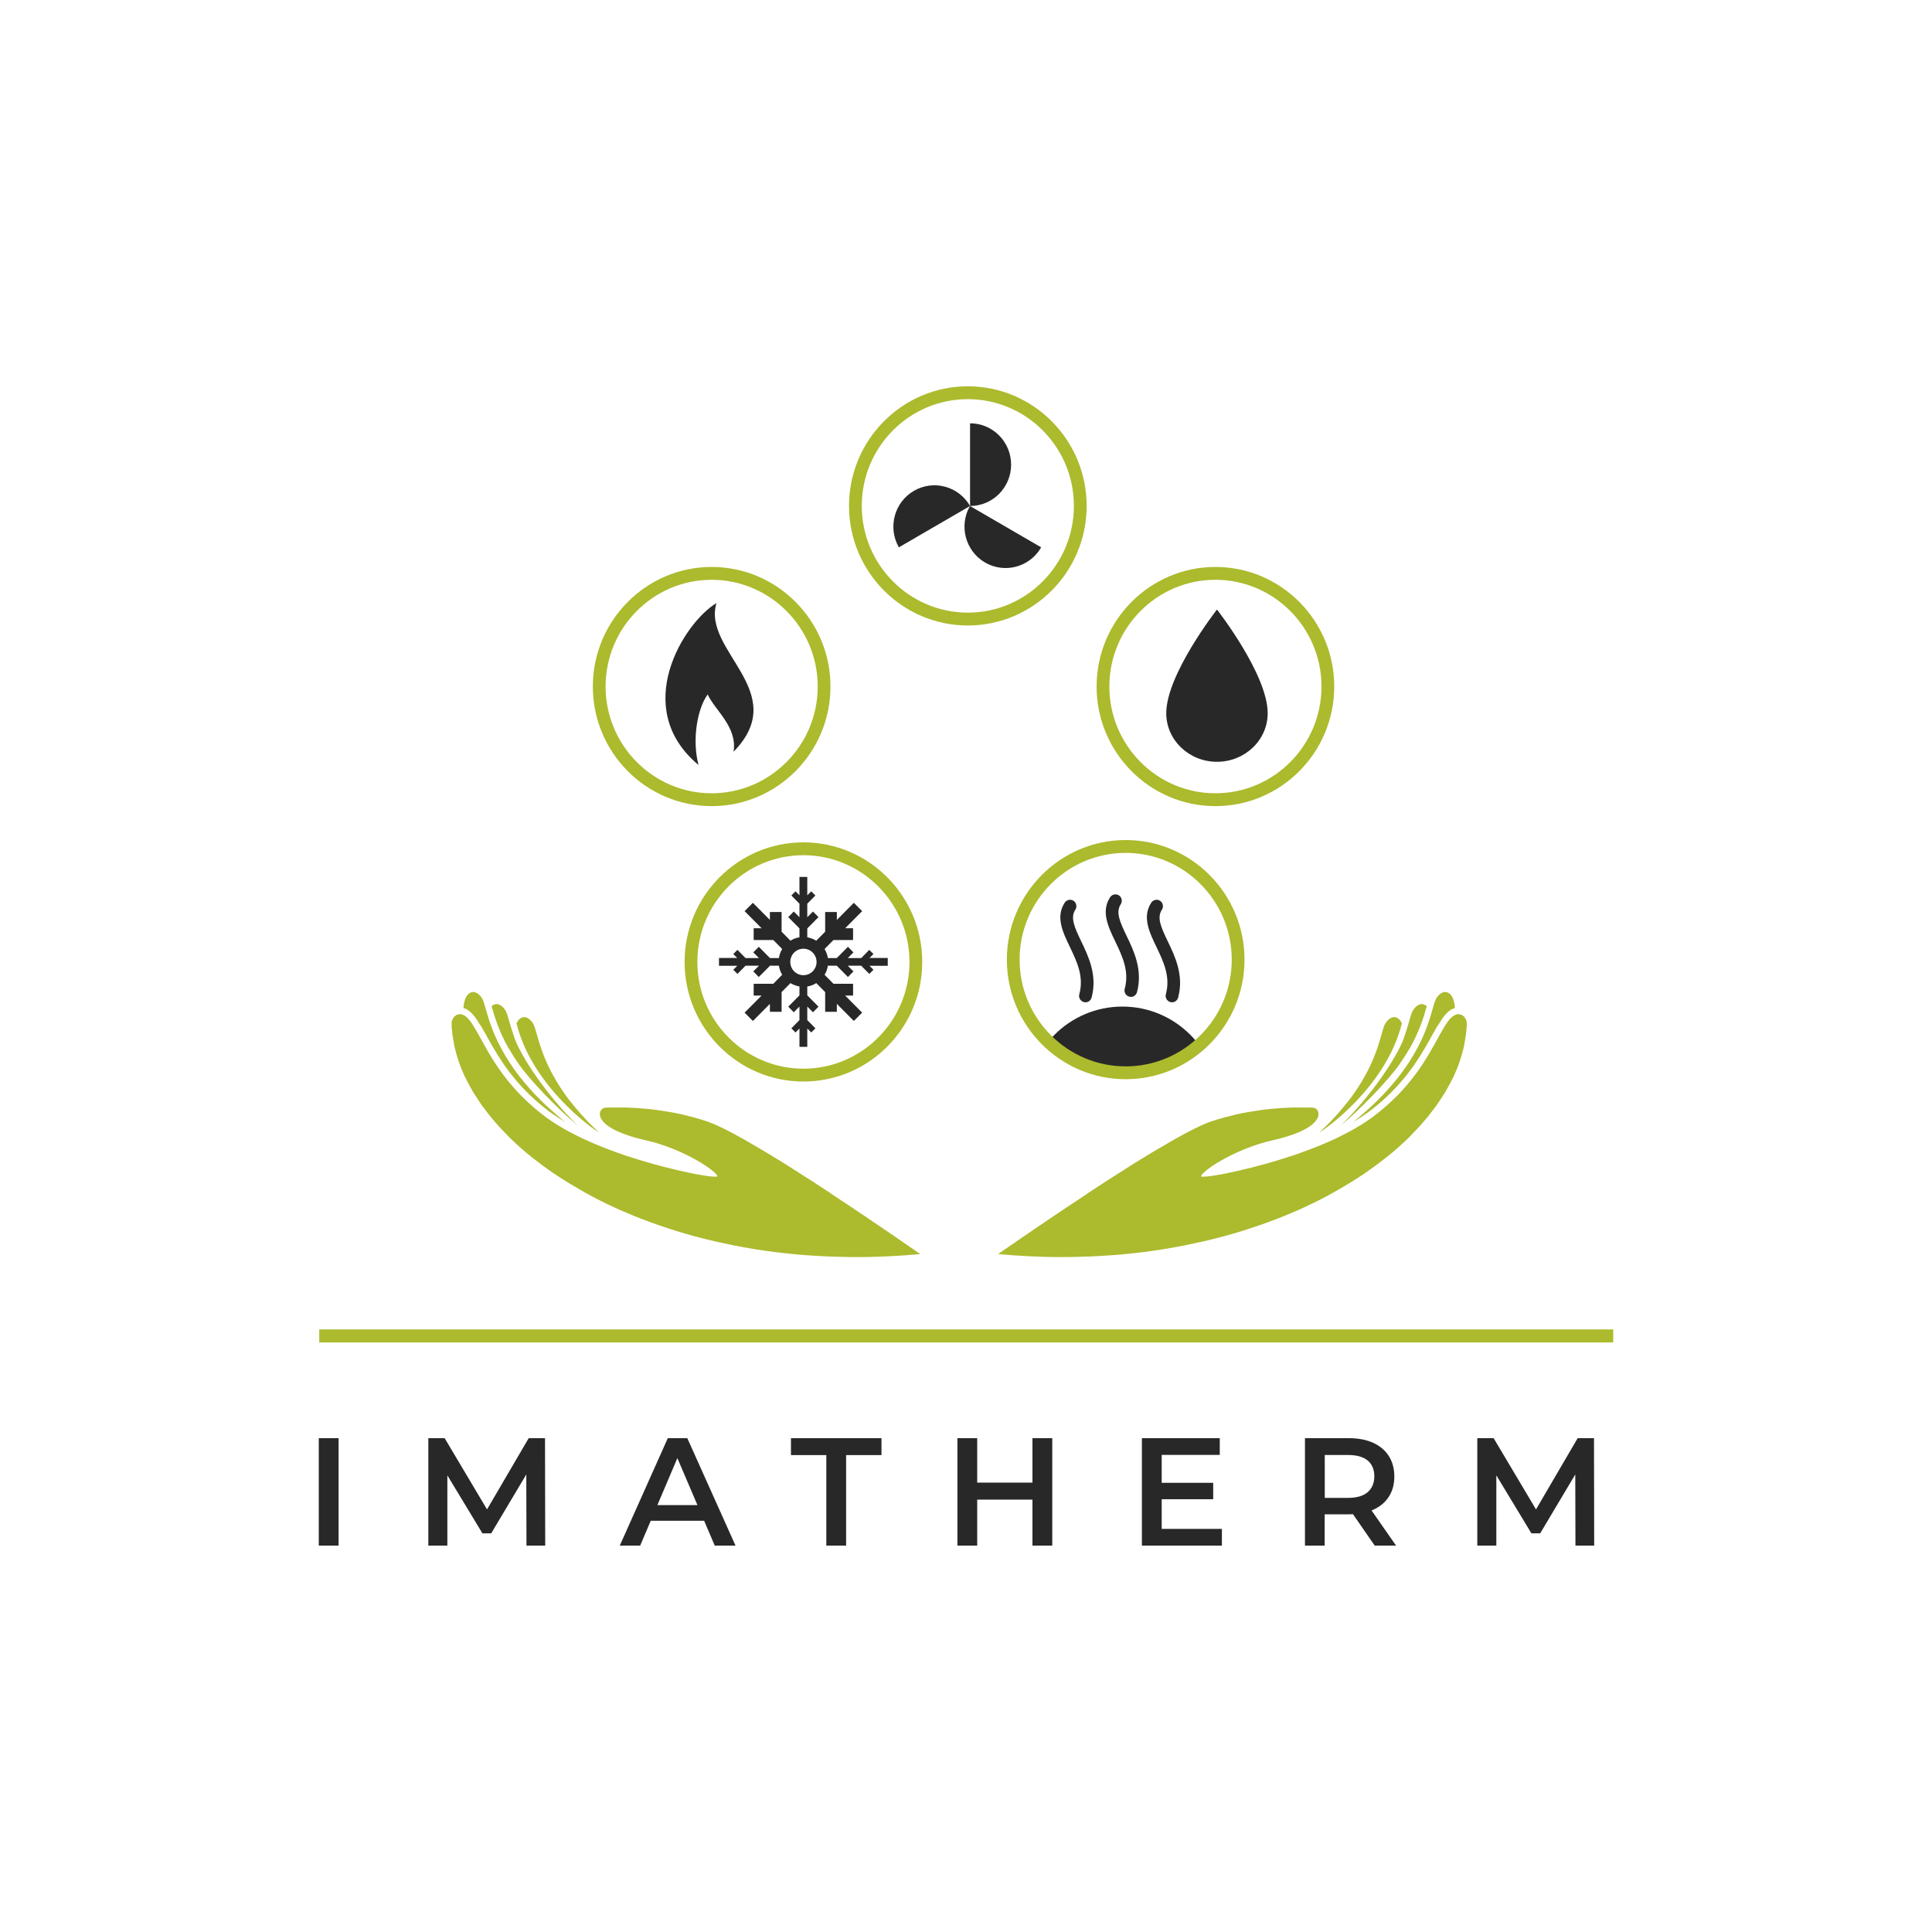 <?xml version="1.0" encoding="UTF-8"?><svg xmlns="http://www.w3.org/2000/svg" width="200" height="200" xmlns:xlink="http://www.w3.org/1999/xlink" viewBox="0 0 200 200"><defs><style>.cls-1{fill:#fff;}.cls-2{fill:none;}.cls-3{fill:#282828;}.cls-4{fill:#acba2d;}.cls-5{clip-path:url(#clippath);}</style><clipPath id="clippath"><ellipse class="cls-2" cx="116.53" cy="99.35" rx="11.64" ry="11.71"/></clipPath></defs><g id="Calque_9"><rect class="cls-1" width="200" height="200"/></g><g id="Layer_3"><path class="cls-3" d="M120.73,73.83c0,2.78,2.35,5.03,5.25,5.03s5.25-2.25,5.25-5.03c0-4.03-5.25-10.73-5.25-10.73,0,0-5.25,6.71-5.25,10.73Z"/><path class="cls-3" d="M100.42,43.82c2.35,0,4.25,1.92,4.25,4.28s-1.9,4.28-4.25,4.28v-8.56Z"/><path class="cls-3" d="M93.05,56.66c-1.17-2.05-.48-4.67,1.56-5.85,2.03-1.18,4.63-.48,5.81,1.57l-7.37,4.28Z"/><path class="cls-3" d="M107.78,56.66c-1.17,2.05-3.78,2.75-5.81,1.57s-2.73-3.8-1.56-5.85l7.37,4.28Z"/><path class="cls-3" d="M90.42,98.76l-.43-.43-.84.85h-1.39l.59-.59-.57-.58-1.16,1.17h-.92c-.05-.34-.17-.65-.34-.94l.92-.93h2.03v-1.22h-.82l1.76-1.77-.86-.86-1.76,1.77v-.82h-1.21v2.04l-.92.93c-.28-.17-.59-.29-.93-.35v-.92l1.16-1.17-.57-.58-.59.59v-1.4l.84-.85-.43-.43-.41.41v-1.9h-.81v1.9l-.41-.41-.43.43.84.85v1.4l-.59-.59-.57.58,1.16,1.17v.92c-.34.05-.65.17-.93.35l-.92-.93v-2.04h-1.21v.82l-1.76-1.77-.86.86,1.76,1.77h-.82v1.22h2.03l.92.93c-.17.28-.29.6-.34.94h-.92l-1.16-1.17-.57.58.59.59h-1.39l-.84-.85-.43.43.41.41h-1.89v.81h1.89l-.41.41.43.43.84-.85h1.39l-.59.59.57.58,1.16-1.17h.92c.05.34.17.65.34.94l-.92.93h-2.03s0,1.22,0,1.22h.82l-1.76,1.77.86.86,1.76-1.77v.82h1.21v-2.04l.92-.93c.28.17.59.29.93.35v.92l-1.16,1.17.57.58.59-.59v1.4l-.84.85.43.43.41-.41v1.9h.81v-1.9l.41.41.43-.43-.84-.85v-1.4l.59.59.57-.58-1.16-1.17v-.92c.34-.05.65-.17.93-.35l.92.93v2.04h1.21v-.82l1.76,1.77.86-.86-1.76-1.77h.82v-1.22h-2.03l-.92-.93c.17-.28.29-.6.34-.94h.92l1.16,1.17.57-.58-.59-.59h1.39l.84.85.43-.43-.41-.41h1.89v-.81h-1.89l.41-.41ZM83.17,100.95c-.75,0-1.36-.61-1.36-1.37s.61-1.37,1.36-1.37,1.36.61,1.36,1.37-.61,1.37-1.36,1.37Z"/><path class="cls-3" d="M73.26,71.89c.76,1.66,3.08,3.34,2.68,5.93,6.04-6.2-3.28-10.43-1.77-15.39-3.38,2.02-8.94,10.87-1.86,16.76-.71-2.7-.08-5.92.95-7.3Z"/><path class="cls-4" d="M62.01,117.23c-.77-.71-1.44-1.4-2.03-2.08-.39-.45-.75-.89-1.08-1.31-.16-.21-.32-.42-.46-.63-.29-.41-.56-.82-.79-1.21-1.77-2.92-2.03-5.09-2.38-5.88-.05-.12-.12-.23-.19-.32-.02-.03-.05-.06-.07-.08-.05-.06-.1-.12-.16-.17-.03-.02-.06-.05-.08-.07-.06-.04-.11-.07-.17-.1-.03-.01-.05-.03-.08-.04-.08-.03-.16-.05-.24-.05,0,0-.01,0-.02,0-.09,0-.18.03-.27.06-.02.01-.05.03-.07.04-.07.04-.13.09-.19.15-.02.02-.04.04-.06.06-.07.09-.14.21-.2.34,0,0,0,0,0,0,1.73,7.02,8.94,11.64,8.54,11.27Z"/><path class="cls-4" d="M52.7,108.58c.28.5.62,1.02,1,1.57,0,0,0,0,0,.01,1.11,1.58,3.87,4.5,6.11,6.36-3.25-3.17-5.85-7.11-6.56-9.08,0,0,0-.01,0-.02-.2-.56-.35-1.06-.47-1.47-.15-.52-.25-.92-.37-1.18-.05-.12-.12-.23-.19-.32-.02-.03-.05-.06-.07-.08-.05-.06-.1-.12-.16-.17-.03-.02-.06-.05-.08-.07-.06-.04-.11-.07-.17-.1-.03-.01-.05-.03-.08-.04-.08-.03-.16-.05-.24-.05,0,0-.01,0-.02,0-.09,0-.18.03-.27.06-.02.01-.05.03-.07.04-.06.03-.11.08-.17.13,0,.03.02.06.03.09.27.94.7,2.45,1.76,4.32Z"/><path class="cls-4" d="M49.74,106.12c.18.31.37.65.58,1.02.08.14.17.3.25.45,0,0,0,.01.01.02,1.02,1.84,2.52,4.32,5.25,6.63.33.28.66.55,1.02.82.32.24.67.47,1.03.7h0c.21.13.42.26.63.39,0,0,0,0,0,0-.34-.27-.66-.54-.97-.81h0c-.25-.22-.49-.43-.72-.64-.29-.26-.56-.52-.82-.78-.23-.23-.46-.46-.68-.69-.33-.35-.63-.7-.92-1.04-.17-.2-.33-.4-.49-.59-.29-.37-.57-.73-.81-1.09-.12-.17-.24-.35-.35-.52-.66-1.01-1.14-1.94-1.5-2.76s-.6-1.55-.78-2.15c0,0,0,0,0,0,0,0,0,0,0,0-.12-.41-.22-.76-.3-1.04-.06-.21-.12-.39-.18-.52,0,0,0,0,0,0-.05-.12-.12-.23-.19-.32-.02-.03-.04-.06-.07-.08-.05-.06-.1-.12-.16-.17-.03-.02-.06-.05-.08-.07-.06-.04-.11-.07-.17-.1-.03-.01-.05-.03-.08-.04-.08-.03-.16-.05-.24-.05,0,0-.01,0-.02,0-.09,0-.18.03-.27.06-.02.01-.05.03-.07.04-.07.04-.13.09-.19.15-.02.02-.04.04-.06.06-.07.09-.14.21-.2.34,0,.02-.02.05-.03.08-.05.12-.08.26-.12.42-.01.05-.02.11-.03.17-.02.1-.02.22-.03.34.68.19,1.18.83,1.73,1.77Z"/><path class="cls-4" d="M86.07,123.58c-.61-.4-1.23-.81-1.85-1.21-.93-.6-1.87-1.2-2.79-1.78-.61-.38-1.22-.76-1.81-1.11-.29-.18-.59-.35-.87-.52-1.14-.68-2.21-1.29-3.15-1.78-.93-.49-1.73-.86-2.34-1.07-.41-.14-.81-.26-1.22-.38-.1-.03-.2-.06-.3-.08-.38-.1-.77-.2-1.15-.29-.02,0-.04,0-.05-.01-.4-.09-.79-.16-1.18-.23-.1-.02-.19-.03-.29-.05-.36-.06-.71-.11-1.05-.16-.02,0-.05,0-.07-.01-.37-.05-.72-.09-1.06-.12-.09,0-.17-.02-.25-.02-.31-.03-.6-.05-.89-.07-.02,0-.05,0-.08,0-.31-.02-.59-.03-.87-.04-.06,0-.13,0-.19,0-.24,0-.46,0-.66,0-.02,0-.04,0-.07,0-.12,0-.24,0-.35,0-.04,0-.08,0-.11,0-.11,0-.21,0-.3,0-.02,0-.05,0-.07,0-.09,0-.16,0-.23.01-.02,0-.04,0-.05,0-.08,0-.14.01-.18.02-.34.04-.73.55-.31,1.21.42.67,1.66,1.49,4.6,2.16.26.06.51.12.77.19.5.14.99.3,1.45.47.93.34,1.78.73,2.5,1.11,1.64.86,2.66,1.71,2.66,1.95h0s-.05.04-.12.04c-.02,0-.03,0-.05,0-.02,0-.03,0-.05,0-.05,0-.13,0-.19-.01-.06,0-.1,0-.17-.01-.11,0-.24-.03-.37-.04-.08-.01-.14-.02-.23-.03-.18-.03-.38-.06-.59-.1-.07-.01-.12-.02-.2-.03-.29-.05-.61-.11-.96-.19-.06-.01-.12-.03-.18-.04-.29-.06-.59-.13-.91-.2-.13-.03-.27-.06-.4-.1-.26-.06-.52-.12-.8-.19-.16-.04-.33-.09-.5-.13-.26-.07-.52-.14-.79-.21-.18-.05-.37-.11-.55-.16-.05-.01-.1-.03-.15-.04-.22-.06-.43-.13-.65-.19-.2-.06-.4-.12-.6-.19-.08-.02-.15-.05-.23-.07-.19-.06-.39-.13-.58-.19,0,0-.02,0-.03,0,0,0,0,0,0,0-.05-.02-.1-.03-.15-.05-.14-.05-.29-.1-.43-.15-.27-.09-.54-.19-.81-.29-.19-.07-.37-.14-.56-.21-.02,0-.04-.02-.06-.02-.27-.1-.54-.21-.81-.32-.19-.08-.37-.15-.56-.23,0,0,0,0,0,0,0,0,0,0,0,0-.02,0-.03-.01-.05-.02-.27-.11-.53-.23-.8-.35-.19-.09-.39-.18-.58-.27-.27-.13-.53-.26-.79-.4-.12-.06-.24-.12-.35-.18h0c-.06-.03-.12-.06-.18-.09-.28-.15-.55-.31-.82-.48-.14-.08-.28-.16-.41-.24-.05-.03-.1-.07-.15-.1-.34-.22-.67-.44-.98-.67-.5-.37-.96-.75-1.39-1.13h0c-1.64-1.44-2.83-2.93-3.73-4.29-.56-.85-1.01-1.64-1.4-2.35,0-.01-.01-.02-.02-.04-.4-.71-.73-1.33-1.04-1.8-.29-.45-.57-.76-.88-.92,0,0,0,0,0,0-.12-.06-.25-.11-.38-.11-.08,0-.15.03-.22.05-.02,0-.04,0-.06.01-.03,0-.06,0-.08.02-.06.03-.12.09-.17.13-.04.03-.08.05-.11.09-.05.06-.09.14-.12.21-.02.04-.05.07-.06.11-.04.12-.07.24-.06.37,0,.38.04.76.09,1.14.02.13.04.25.06.38.04.26.08.51.13.77.03.15.08.3.11.45.06.23.12.46.19.69.05.16.11.32.16.49.08.22.15.44.24.66.07.17.14.33.21.5.09.22.19.43.3.64.08.17.17.33.26.5.11.21.23.42.35.64.1.17.19.33.3.49.13.21.27.42.41.63.11.16.22.32.33.49.15.21.31.42.48.63.12.16.24.31.36.47.18.22.36.43.55.65.13.14.25.29.38.43.22.24.45.47.68.71.12.12.22.24.34.36.35.35.72.69,1.1,1.03.06.05.12.1.18.16.33.29.66.57,1.01.85.15.12.31.24.47.36.27.21.53.41.81.62.18.13.37.27.56.4.26.19.52.37.8.55.2.13.41.27.62.4.27.17.54.35.82.51.22.13.44.26.66.39.28.16.56.33.85.49.23.13.46.25.69.38.29.16.59.31.89.46.24.12.48.24.73.36.31.15.62.29.94.44.25.11.49.23.75.33.33.14.67.28,1,.42.25.1.5.21.75.3.36.14.73.28,1.1.41.24.09.48.18.72.26.43.15.86.29,1.3.43.2.06.39.13.58.19.64.2,1.28.38,1.94.56.13.03.26.06.39.1.53.14,1.07.28,1.61.4.25.06.5.11.74.16.44.1.87.19,1.31.28.28.06.57.1.85.16.42.08.83.15,1.26.22.3.05.61.09.92.14.41.06.83.12,1.25.17.32.04.64.08.96.11.42.05.84.09,1.27.13.33.03.65.06.98.08.43.03.86.06,1.29.08.33.02.66.04.99.05.44.02.89.03,1.33.04.33,0,.66.01.99.02.31,0,.62,0,.94,0,.75,0,1.5-.02,2.26-.05.3-.01.59-.02.89-.04,1.02-.05,2.04-.12,3.08-.22,0,0-4.28-3-9.17-6.21Z"/><path class="cls-4" d="M136.58,117.23c.77-.71,1.44-1.4,2.03-2.08.39-.45.75-.89,1.08-1.31.16-.21.32-.42.46-.63.29-.41.56-.82.79-1.21,1.77-2.92,2.03-5.09,2.38-5.88.05-.12.12-.23.19-.32.02-.03.05-.06.07-.08.05-.06.1-.12.16-.17.03-.02.06-.05.08-.07.06-.04.11-.07.17-.1.03-.01.05-.03.08-.04.08-.03.16-.05.24-.05,0,0,.01,0,.02,0,.09,0,.18.03.27.06.02.01.05.03.07.04.07.04.13.09.19.15.02.02.04.04.06.06.07.09.14.21.2.34,0,0,0,0,0,0-1.73,7.02-8.94,11.64-8.54,11.27Z"/><path class="cls-4" d="M145.89,108.58c-.28.5-.62,1.02-1,1.57,0,0,0,0,0,.01-1.11,1.58-3.87,4.5-6.11,6.36,3.25-3.17,5.85-7.11,6.56-9.08,0,0,0-.01,0-.02.2-.56.35-1.06.47-1.47.15-.52.25-.92.37-1.18.05-.12.12-.23.19-.32.02-.03.05-.06.07-.08.05-.06.1-.12.16-.17.03-.02.06-.05.08-.07.06-.04.11-.07.17-.1.03-.01.05-.03.08-.04.08-.03.16-.05.24-.05,0,0,.01,0,.02,0,.09,0,.18.03.27.06.02.01.05.03.07.04.06.03.11.08.17.13,0,.03-.02.06-.03.09-.27.94-.7,2.45-1.76,4.32Z"/><path class="cls-4" d="M148.85,106.12c-.18.31-.37.65-.58,1.02-.08.14-.17.3-.25.45,0,0,0,.01-.01.02-1.02,1.84-2.52,4.32-5.25,6.63-.33.28-.66.55-1.02.82-.32.24-.67.47-1.03.7h0c-.21.13-.42.26-.63.39,0,0,0,0,0,0,.34-.27.66-.54.97-.81h0c.25-.22.49-.43.72-.64.29-.26.56-.52.82-.78.23-.23.46-.46.68-.69.33-.35.63-.7.92-1.04.17-.2.33-.4.49-.59.29-.37.57-.73.81-1.09.12-.17.24-.35.35-.52.66-1.01,1.14-1.94,1.5-2.76s.6-1.55.78-2.15c0,0,0,0,0,0,0,0,0,0,0,0,.12-.41.22-.76.3-1.04.06-.21.12-.39.18-.52,0,0,0,0,0,0,.05-.12.12-.23.19-.32.02-.03.04-.06.07-.08.05-.06.1-.12.16-.17.03-.02.06-.05.08-.07.06-.04.11-.07.17-.1.03-.01.05-.03.08-.04.08-.03.16-.05.24-.05,0,0,.01,0,.02,0,.09,0,.18.03.27.06.02.01.05.03.07.04.07.04.13.09.19.15.02.02.04.04.06.06.07.09.14.21.2.34,0,.02.02.05.03.08.05.12.08.26.12.42.01.05.02.11.03.17.02.1.02.22.03.34-.68.19-1.18.83-1.73,1.77Z"/><path class="cls-4" d="M112.52,123.58c.61-.4,1.23-.81,1.85-1.21.93-.6,1.87-1.2,2.79-1.78.61-.38,1.22-.76,1.81-1.11.29-.18.59-.35.87-.52,1.14-.68,2.21-1.29,3.15-1.78.93-.49,1.73-.86,2.34-1.07.41-.14.81-.26,1.22-.38.1-.03.2-.06.3-.08.38-.1.77-.2,1.15-.29.02,0,.04,0,.05-.01.4-.09.79-.16,1.18-.23.1-.02.19-.03.29-.05.36-.06.71-.11,1.05-.16.02,0,.05,0,.07-.01.37-.05.72-.09,1.06-.12.09,0,.17-.02.25-.02.31-.03.6-.05.89-.07.02,0,.05,0,.08,0,.31-.02.59-.03.87-.04.06,0,.13,0,.19,0,.24,0,.46,0,.66,0,.02,0,.04,0,.07,0,.12,0,.24,0,.35,0,.04,0,.08,0,.11,0,.11,0,.21,0,.3,0,.02,0,.05,0,.07,0,.09,0,.16,0,.23.01.02,0,.04,0,.05,0,.08,0,.14.01.18.02.34.04.73.55.31,1.21-.42.67-1.66,1.49-4.6,2.16-.26.06-.51.12-.77.19-.5.14-.99.3-1.45.47-.93.34-1.78.73-2.5,1.11-1.64.86-2.66,1.71-2.66,1.95h0s.05.04.12.04c.02,0,.03,0,.05,0,.02,0,.03,0,.05,0,.05,0,.13,0,.19-.01.06,0,.1,0,.17-.01.11,0,.24-.03.37-.04.08-.01.14-.02.23-.03.18-.03.38-.06.59-.1.07-.01.12-.02.2-.03.29-.05.61-.11.96-.19.06-.01.12-.03.18-.04.29-.06.59-.13.91-.2.13-.03.27-.06.4-.1.26-.06.52-.12.8-.19.16-.04.33-.09.5-.13.26-.07.52-.14.79-.21.18-.05.37-.11.55-.16.05-.01.1-.03.15-.04.22-.06.43-.13.65-.19.2-.06.4-.12.6-.19.08-.02.15-.05.23-.07.19-.06.39-.13.58-.19,0,0,.02,0,.03,0,0,0,0,0,0,0,.05-.02.1-.03.15-.05.14-.05.29-.1.43-.15.27-.09.54-.19.81-.29.19-.07.37-.14.56-.21.02,0,.04-.02.06-.02.27-.1.54-.21.81-.32.19-.08.37-.15.56-.23,0,0,0,0,0,0,0,0,0,0,0,0,.02,0,.03-.01.05-.02.27-.11.53-.23.8-.35.19-.09.39-.18.58-.27.27-.13.53-.26.79-.4.12-.06.24-.12.35-.18h0c.06-.03.12-.06.18-.09.28-.15.55-.31.82-.48.14-.08.28-.16.41-.24.05-.03.1-.07.15-.1.34-.22.67-.44.98-.67.5-.37.96-.75,1.39-1.13h0c1.64-1.44,2.83-2.93,3.73-4.29.56-.85,1.01-1.64,1.4-2.35,0-.01.01-.02.02-.04.4-.71.73-1.33,1.04-1.8.29-.45.57-.76.88-.92,0,0,0,0,0,0,.12-.06.25-.11.38-.11.08,0,.15.03.22.05.02,0,.04,0,.06.01.03,0,.06,0,.08.02.06.03.12.09.17.13.04.03.08.05.11.09.05.06.09.14.12.21.02.04.05.07.06.11.04.12.07.24.06.37,0,.38-.04.76-.09,1.14-.02.13-.04.25-.06.38-.04.26-.08.51-.13.77-.03.15-.08.3-.11.45-.06.23-.12.46-.19.69-.05.16-.11.32-.16.49-.08.22-.15.44-.24.66-.07.17-.14.33-.21.5-.09.22-.19.43-.3.64-.08.17-.17.33-.26.5-.11.21-.23.42-.35.64-.1.17-.19.33-.3.49-.13.21-.27.42-.41.63-.11.16-.22.32-.33.49-.15.21-.31.42-.48.63-.12.16-.24.31-.36.47-.18.22-.36.43-.55.65-.13.14-.25.29-.38.43-.22.24-.45.47-.68.71-.12.12-.22.24-.34.36-.35.35-.72.69-1.1,1.03-.06.05-.12.1-.18.16-.33.29-.66.57-1.01.85-.15.12-.31.24-.47.36-.27.21-.53.41-.81.62-.18.13-.37.27-.56.4-.26.19-.52.37-.8.55-.2.13-.41.27-.62.4-.27.17-.54.35-.82.51-.22.13-.44.26-.66.39-.28.16-.56.33-.85.49-.23.13-.46.25-.69.38-.29.16-.59.31-.89.46-.24.12-.48.24-.73.36-.31.15-.62.29-.94.44-.25.11-.49.23-.75.33-.33.14-.67.28-1,.42-.25.1-.5.21-.75.3-.36.14-.73.28-1.1.41-.24.09-.48.18-.72.26-.43.15-.86.29-1.3.43-.2.06-.39.13-.58.19-.64.2-1.28.38-1.94.56-.13.03-.26.06-.39.1-.53.14-1.07.28-1.61.4-.25.06-.5.11-.74.16-.44.1-.87.19-1.31.28-.28.06-.57.1-.85.16-.42.08-.83.15-1.26.22-.3.05-.61.09-.92.14-.41.06-.83.12-1.25.17-.32.04-.64.08-.96.11-.42.05-.84.09-1.27.13-.33.03-.65.06-.98.08-.43.03-.86.06-1.29.08-.33.02-.66.04-.99.05-.44.02-.89.03-1.33.04-.33,0-.66.01-.99.02-.31,0-.62,0-.94,0-.75,0-1.5-.02-2.26-.05-.3-.01-.59-.02-.89-.04-1.02-.05-2.04-.12-3.08-.22,0,0,4.28-3,9.17-6.21Z"/><path class="cls-3" d="M112.36,103.75c-.06,0-.12,0-.17-.02-.35-.1-.56-.46-.46-.81.5-1.83-.26-3.4-.99-4.92-.73-1.52-1.48-3.09-.52-4.56.2-.3.61-.39.91-.19.3.2.39.61.19.92-.53.81-.12,1.77.6,3.26.76,1.58,1.7,3.54,1.08,5.84-.08.29-.34.49-.63.49Z"/><path class="cls-3" d="M121.32,103.75c-.06,0-.12,0-.17-.02-.35-.1-.56-.46-.46-.81.5-1.83-.26-3.4-.99-4.92-.73-1.52-1.48-3.09-.52-4.56.2-.3.61-.39.91-.19.3.2.39.61.19.92-.53.81-.12,1.77.6,3.26.76,1.58,1.7,3.54,1.08,5.84-.08.29-.34.49-.63.49Z"/><path class="cls-3" d="M117.06,103.19c-.06,0-.12,0-.17-.02-.35-.1-.56-.46-.46-.81.5-1.83-.26-3.4-.99-4.92-.73-1.52-1.48-3.09-.52-4.56.2-.3.61-.39.91-.19.3.2.39.61.19.92-.53.81-.12,1.77.6,3.26.76,1.58,1.7,3.54,1.08,5.84-.08.29-.34.49-.63.49Z"/><path class="cls-4" d="M73.67,83.45c-6.78,0-12.3-5.55-12.3-12.38s5.52-12.38,12.3-12.38,12.3,5.55,12.3,12.38-5.52,12.38-12.3,12.38ZM73.67,60.02c-6.06,0-10.98,4.96-10.98,11.05s4.93,11.05,10.98,11.05,10.98-4.96,10.98-11.05-4.93-11.05-10.98-11.05Z"/><path class="cls-4" d="M83.17,111.96c-6.78,0-12.3-5.55-12.3-12.38s5.52-12.38,12.3-12.38,12.3,5.55,12.3,12.38-5.52,12.38-12.3,12.38ZM83.17,88.53c-6.06,0-10.98,4.96-10.98,11.05s4.93,11.05,10.98,11.05,10.98-4.96,10.98-11.05-4.93-11.05-10.98-11.05Z"/><g class="cls-5"><ellipse class="cls-3" cx="116.19" cy="114.22" rx="9.96" ry="10.02"/></g><path class="cls-4" d="M125.82,83.45c-6.78,0-12.3-5.55-12.3-12.38s5.52-12.38,12.3-12.38,12.3,5.55,12.3,12.38-5.52,12.38-12.3,12.38ZM125.82,60.02c-6.06,0-10.98,4.96-10.98,11.05s4.93,11.05,10.98,11.05,10.98-4.96,10.98-11.05-4.93-11.05-10.98-11.05Z"/><path class="cls-4" d="M100.19,64.75c-6.78,0-12.3-5.55-12.3-12.38s5.52-12.38,12.3-12.38,12.3,5.55,12.3,12.38-5.52,12.38-12.3,12.38ZM100.19,41.32c-6.06,0-10.98,4.96-10.98,11.05s4.93,11.05,10.98,11.05,10.98-4.96,10.98-11.05-4.93-11.05-10.98-11.05Z"/><rect class="cls-4" x="33.05" y="137.62" width="133.95" height="1.35"/><path class="cls-3" d="M33,160v-11.12h2.05v11.12h-2.05Z"/><path class="cls-3" d="M44.34,160v-11.12h1.69l4.83,8.12h-.88l4.75-8.12h1.69l.02,11.12h-1.94l-.02-8.05h.41l-4.04,6.78h-.91l-4.1-6.78h.47v8.05h-1.96Z"/><path class="cls-3" d="M64.16,160l4.97-11.12h2.02l4.99,11.12h-2.15l-4.28-10.02h.82l-4.26,10.02h-2.11ZM66.45,157.43l.55-1.62h5.96l.55,1.62h-7.07Z"/><path class="cls-3" d="M85.54,160v-9.37h-3.66v-1.75h9.37v1.75h-3.66v9.37h-2.05Z"/><path class="cls-3" d="M101.16,160h-2.05v-11.12h2.05v11.12ZM107.03,155.24h-6.04v-1.76h6.04v1.76ZM106.88,148.88h2.05v11.12h-2.05v-11.12Z"/><path class="cls-3" d="M120.26,158.27h6.23v1.73h-8.28v-11.12h8.06v1.73h-6.01v7.66ZM120.1,153.5h5.49v1.7h-5.49v-1.7Z"/><path class="cls-3" d="M135.09,160v-11.12h4.54c.98,0,1.82.16,2.52.48.7.32,1.24.77,1.62,1.37s.57,1.3.57,2.11-.19,1.52-.57,2.1c-.38.59-.92,1.04-1.62,1.35-.7.31-1.54.47-2.52.47h-3.41l.91-.94v4.18h-2.05ZM137.14,156.04l-.91-.98h3.31c.9,0,1.59-.2,2.04-.59s.69-.94.69-1.64-.23-1.26-.69-1.64c-.46-.38-1.14-.57-2.04-.57h-3.31l.91-1.02v6.43ZM142.31,160l-2.79-4.03h2.19l2.81,4.03h-2.21Z"/><path class="cls-3" d="M152.93,160v-11.12h1.69l4.83,8.12h-.88l4.75-8.12h1.69l.02,11.12h-1.94l-.02-8.05h.41l-4.04,6.78h-.91l-4.1-6.78h.47v8.05h-1.96Z"/><path class="cls-4" d="M116.53,111.72c-6.78,0-12.3-5.55-12.3-12.38s5.52-12.38,12.3-12.38,12.3,5.55,12.3,12.38-5.52,12.38-12.3,12.38ZM116.53,88.29c-6.06,0-10.98,4.96-10.98,11.05s4.93,11.05,10.98,11.05,10.98-4.96,10.98-11.05-4.93-11.05-10.98-11.05Z"/></g></svg>